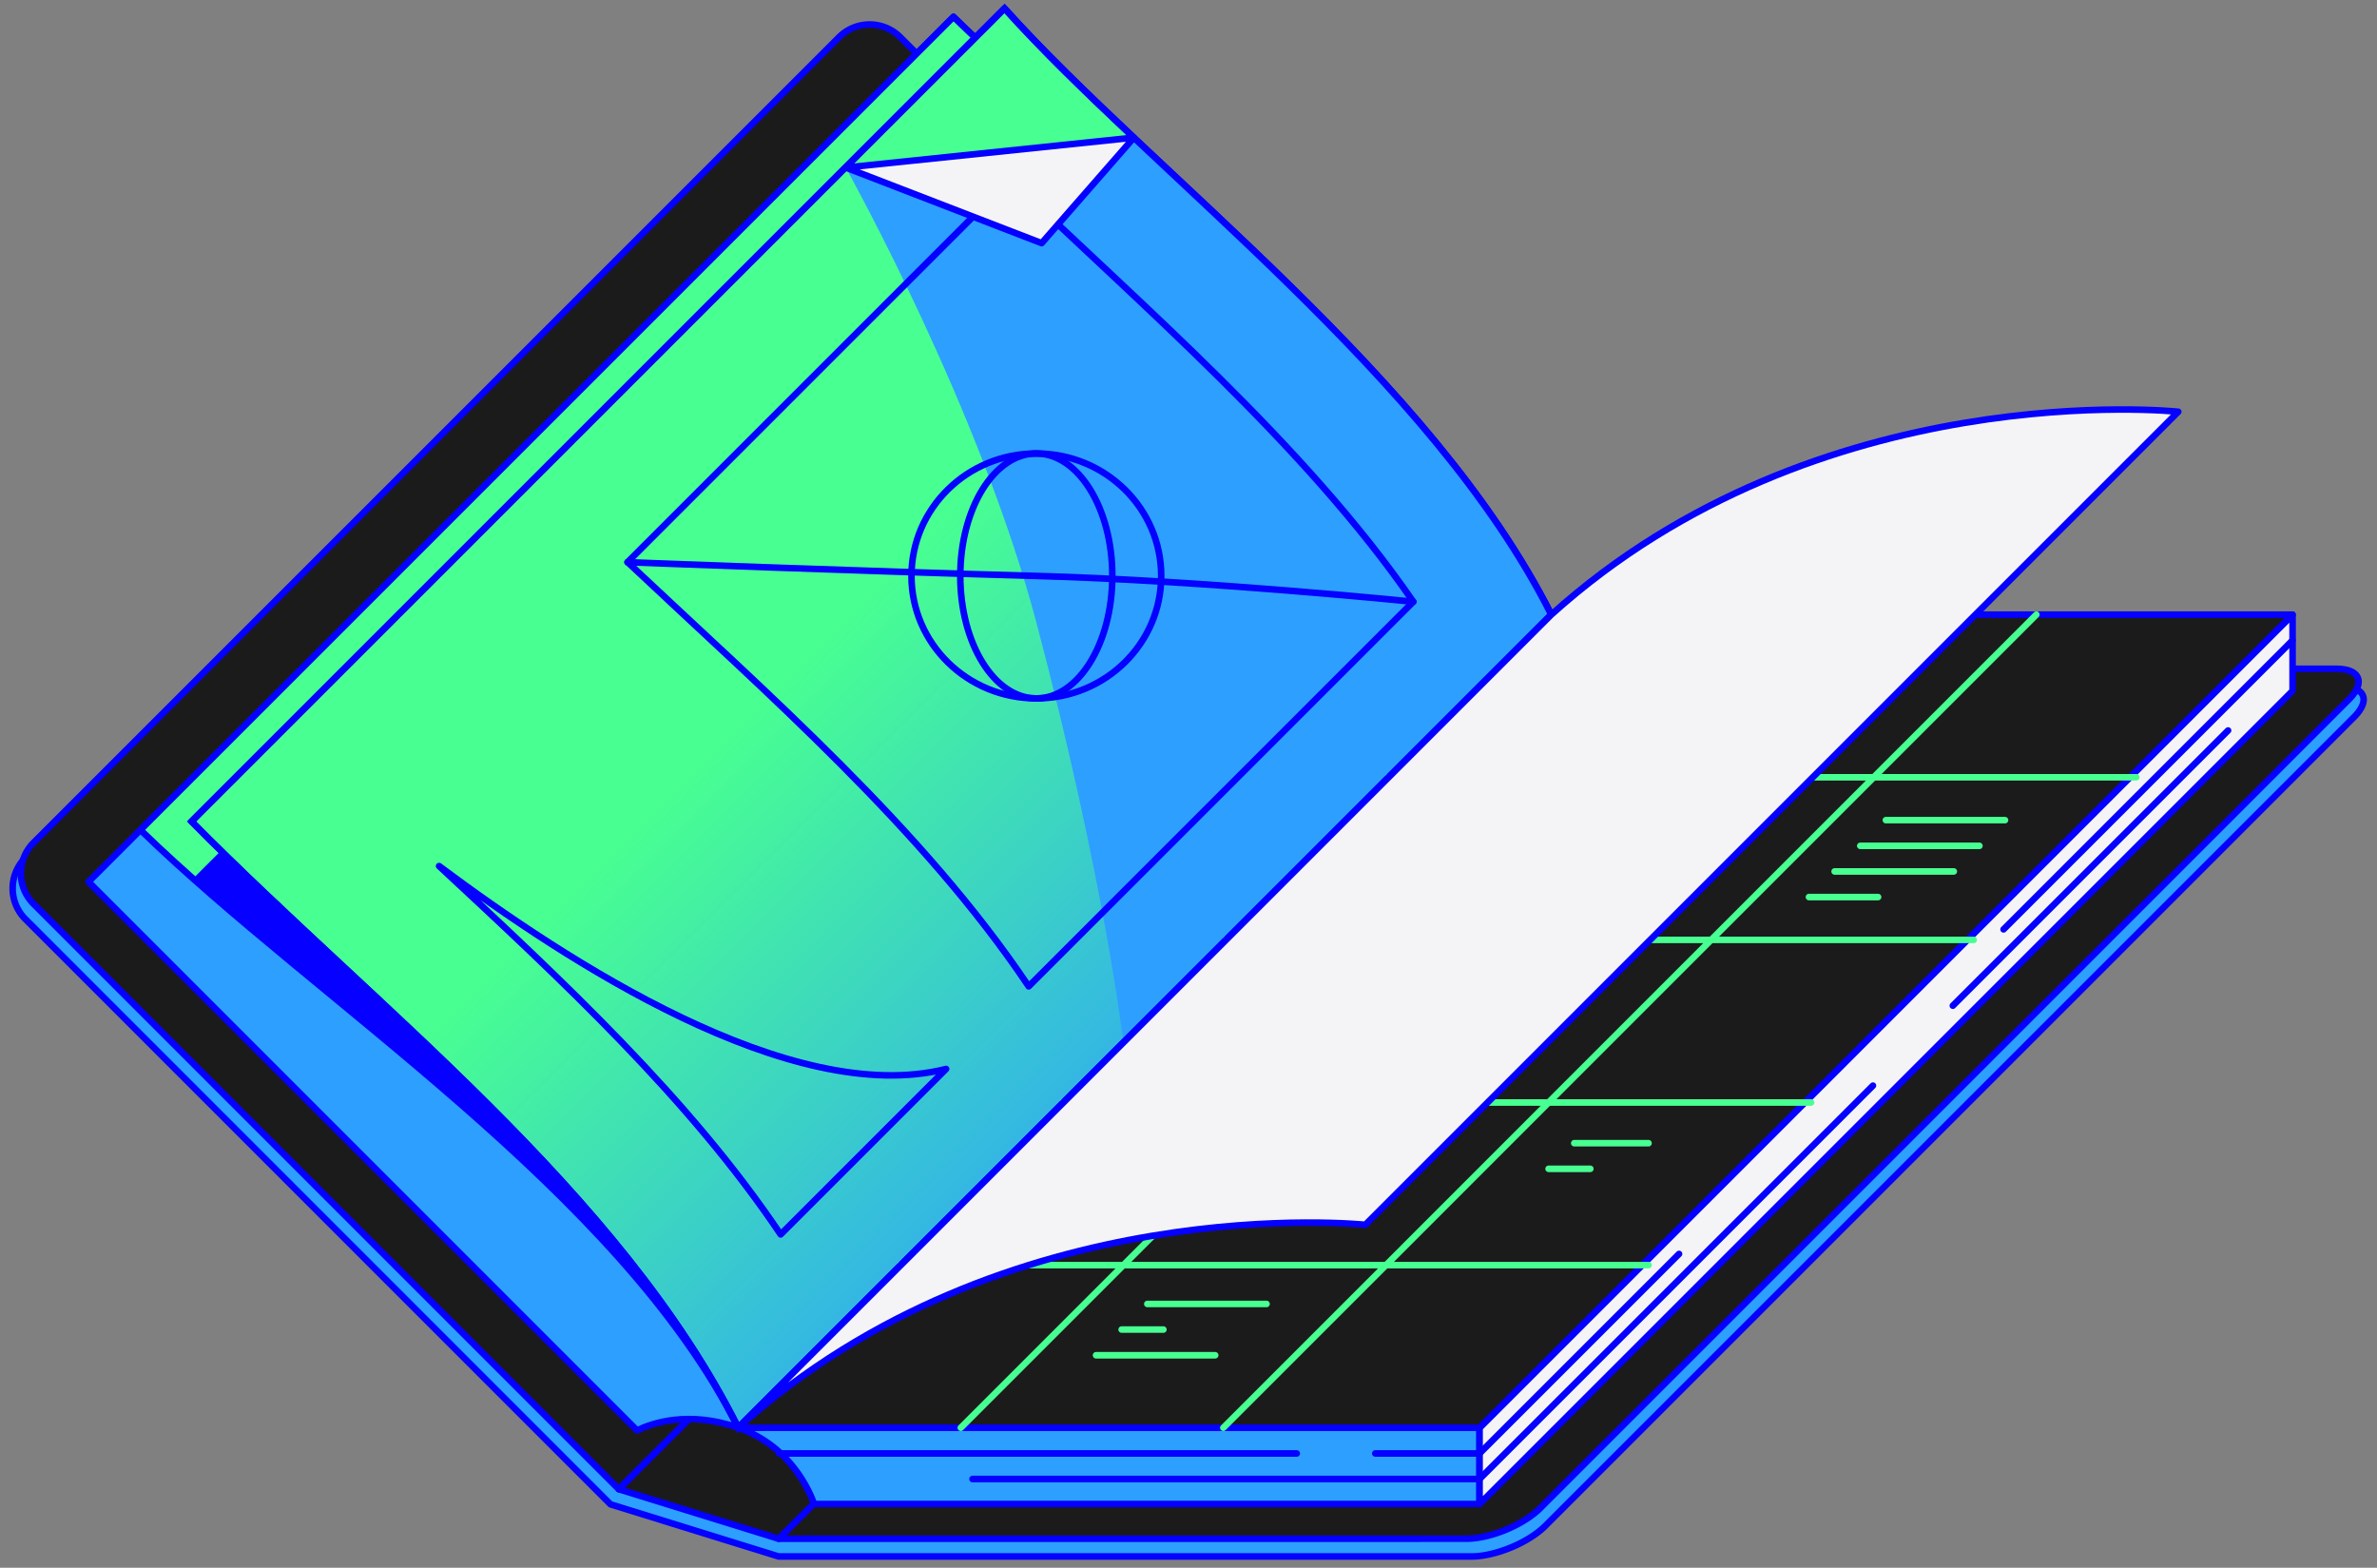 <svg xmlns="http://www.w3.org/2000/svg" width="232" height="153" fill="none" viewBox="0 0 232 153"><rect x="0" y="0" width="232" height="153" fill="#808080" stroke="none"/><path fill="#2D9FFF" stroke="#0500FF" stroke-linecap="round" stroke-linejoin="round" stroke-width=".64" d="M228.518 67h-67.623l-16.719-4.774-57.12-57.12a4.232 4.232 0 0 0-5.971 0L2.467 83.722a4.232 4.232 0 0 0 0 5.97l57.12 57.122 16.41 5.088h67.622c2.321 0 5.563-1.342 7.206-2.985l78.928-78.928c1.643-1.643 1.086-2.986-1.235-2.986V67Z"/><path fill="#1B1B1C" stroke="#0500FF" stroke-linecap="round" stroke-linejoin="round" stroke-width=".64" d="m87.864 3.625 57.119 57.12-84.588 84.588-57.12-57.12a4.221 4.221 0 0 1 0-5.969l78.62-78.619a4.221 4.221 0 0 1 5.969 0Zm73.023 61.645h67.138c2.321 0 2.878 1.342 1.236 2.985l-78.929 78.928c-1.643 1.643-4.885 2.985-7.206 2.985H75.988l84.899-84.899Z"/><path fill="#1B1B1C" stroke="#0500FF" stroke-linecap="round" stroke-linejoin="round" stroke-width=".64" d="m60.404 145.342 15.59 4.831 84.899-84.904-15.9-4.521-84.589 84.594Z"/><path fill="#2D9FFF" stroke="#0500FF" stroke-linecap="round" stroke-linejoin="round" stroke-width=".64" d="m72.055 139.343 79.35-79.35L93.058 1.646 8.638 86.061l53.54 53.539c1.391-.683 4.968-1.967 9.877-.261v.004Z"/><path fill="#48FF91" stroke="#0500FF" stroke-linecap="round" stroke-linejoin="round" stroke-width=".64" d="M93.064 1.639 13.709 80.993c17.155 16.715 46.692 35.159 58.347 58.348l79.35-79.35c-11.655-23.189-41.192-41.633-58.347-58.347l.005-.005Z"/><path fill="#0500FF" d="m98.194 6.396-79.35 79.35c17.412 15.464 42.655 32.581 53.215 53.593l79.35-79.35c-10.56-21.012-35.803-38.129-53.215-53.593Z"/><path fill="url(#a)" stroke="#0500FF" stroke-miterlimit="10" stroke-width=".64" d="m98.043.816-79.35 79.35c17.984 18.212 41.71 35.988 53.366 59.176l79.35-79.35C139.754 36.804 112.572 16.998 98.043.816Z"/><path fill="#2D9FFF" d="m110.666 13.432-28.117 2.927c.523.95 13.104 23.61 18.604 44.395 6.673 25.21 8.495 41.003 8.495 41.003l41.764-41.764c-8.786-17.475-26.387-33.031-40.746-46.561Z"/><path stroke="#0500FF" stroke-linecap="round" stroke-linejoin="round" stroke-width=".64" d="M61.25 54.863c13.666 12.872 28.81 25.99 39.152 41.4l37.537-37.537C127.327 43.32 111.121 29.547 98.623 17.49L61.25 54.863ZM42.855 84.522c12 11.16 24.444 22.708 33.337 35.953l16.152-16.152c-15.15 3.804-37.107-10.555-49.484-19.801h-.005Z"/><path stroke="#0500FF" stroke-linecap="round" stroke-linejoin="round" stroke-width=".64" d="M101.149 68.159c6.731 0 12.188-5.35 12.188-11.95s-5.457-11.951-12.188-11.951c-6.731 0-12.188 5.35-12.188 11.95s5.457 11.95 12.188 11.95Z"/><path stroke="#0500FF" stroke-linecap="round" stroke-linejoin="round" stroke-width=".64" d="M101.146 68.159c4.098 0 7.419-5.35 7.419-11.95s-3.321-11.951-7.419-11.951c-4.098 0-7.42 5.35-7.42 11.95s3.322 11.95 7.42 11.95Z"/><path stroke="#0500FF" stroke-linecap="round" stroke-linejoin="round" stroke-width=".64" d="M137.94 58.725s-20.532-2.08-36.791-2.516c-16.259-.436-39.903-1.342-39.903-1.342"/><path stroke="#0500FF" stroke-linecap="round" stroke-linejoin="round" stroke-width=".64" d="m98.043.816-79.35 79.35c17.984 18.212 41.71 35.988 53.366 59.176l79.35-79.35C139.754 36.804 112.572 16.998 98.043.816Z"/><path fill="#2D9FFF" stroke="#0500FF" stroke-linecap="round" stroke-linejoin="round" stroke-width=".64" d="M144.407 139.342H72.055c5.132 1.783 7.002 6.305 7.4 7.439h64.952v-7.439Z"/><path fill="#F4F4F7" stroke="#0500FF" stroke-linecap="round" stroke-linejoin="round" stroke-width=".64" d="M144.41 146.78v-7.439l79.35-79.355v7.44l-79.35 79.354Z"/><path fill="#1B1B1C" stroke="#0500FF" stroke-linecap="round" stroke-linejoin="round" stroke-width=".64" d="M223.756 59.986h-72.347l-79.35 79.355h72.347l79.35-79.355Z"/><path fill="#F4F4F7" stroke="#0500FF" stroke-linecap="round" stroke-linejoin="round" stroke-width=".64" d="m82.549 16.354 28.117-2.922-8.999 10.298-19.118-7.376Z"/><path stroke="#48FF91" stroke-linecap="round" stroke-linejoin="round" stroke-width=".64" d="m198.752 59.986-15.871 15.871m.002 0-15.871 15.871m-.004 0L151.137 107.6m.005 0-15.867 15.871m-.004-.002L119.4 139.34m53.723-79.354-15.871 15.871m0 0-15.871 15.871m.001 0L125.516 107.6m.001 0-15.871 15.871m0-.002-15.87 15.871m41.499-15.871h25.622m-51.251 0h25.627m-47.347 0h21.72m41.491-15.869h25.626m-51.247 0h25.621m-47.336 0h21.72m41.491-15.872h25.626m-51.257 0h25.626m-47.335 0h21.715m41.494-15.871h25.626m-51.255 0h25.626m-47.341 0h21.715"/><path fill="#F4F4F7" stroke="#0500FF" stroke-linecap="round" stroke-linejoin="round" stroke-width=".64" d="M151.409 59.988c26.091-23.532 61.196-19.806 61.196-19.806l-79.35 79.35s-35.11-3.726-61.196 19.806l79.35-79.35Z"/><path stroke="#0500FF" stroke-linecap="round" stroke-linejoin="round" stroke-width=".64" d="m195.551 90.702 28.204-28.204m-89.525 79.349h10.177l19.472-19.472M76.04 141.848h50.524M190.6 98.151l26.866-26.862"/><path stroke="#0500FF" stroke-linecap="round" stroke-linejoin="round" stroke-width=".64" d="M94.92 144.342h49.488l38.396-38.391"/><path stroke="#48FF91" stroke-linecap="round" stroke-linejoin="round" stroke-width=".64" d="M184.064 80.041h11.631m-14.131 2.508h11.631m-14.134 2.498h11.635m-14.141 2.5h6.75m-71.325 39.709h11.636m-14.141 2.5h4.075m40.1-18.188h7.25m-9.755 2.5h4.075m-48.245 18.196h11.63"/><defs><linearGradient id="a" x1="79.076" x2="124.639" y1="63.69" y2="109.258" gradientUnits="userSpaceOnUse"><stop stop-color="#48FF91"/><stop offset="1" stop-color="#2D9FFF"/></linearGradient></defs></svg>